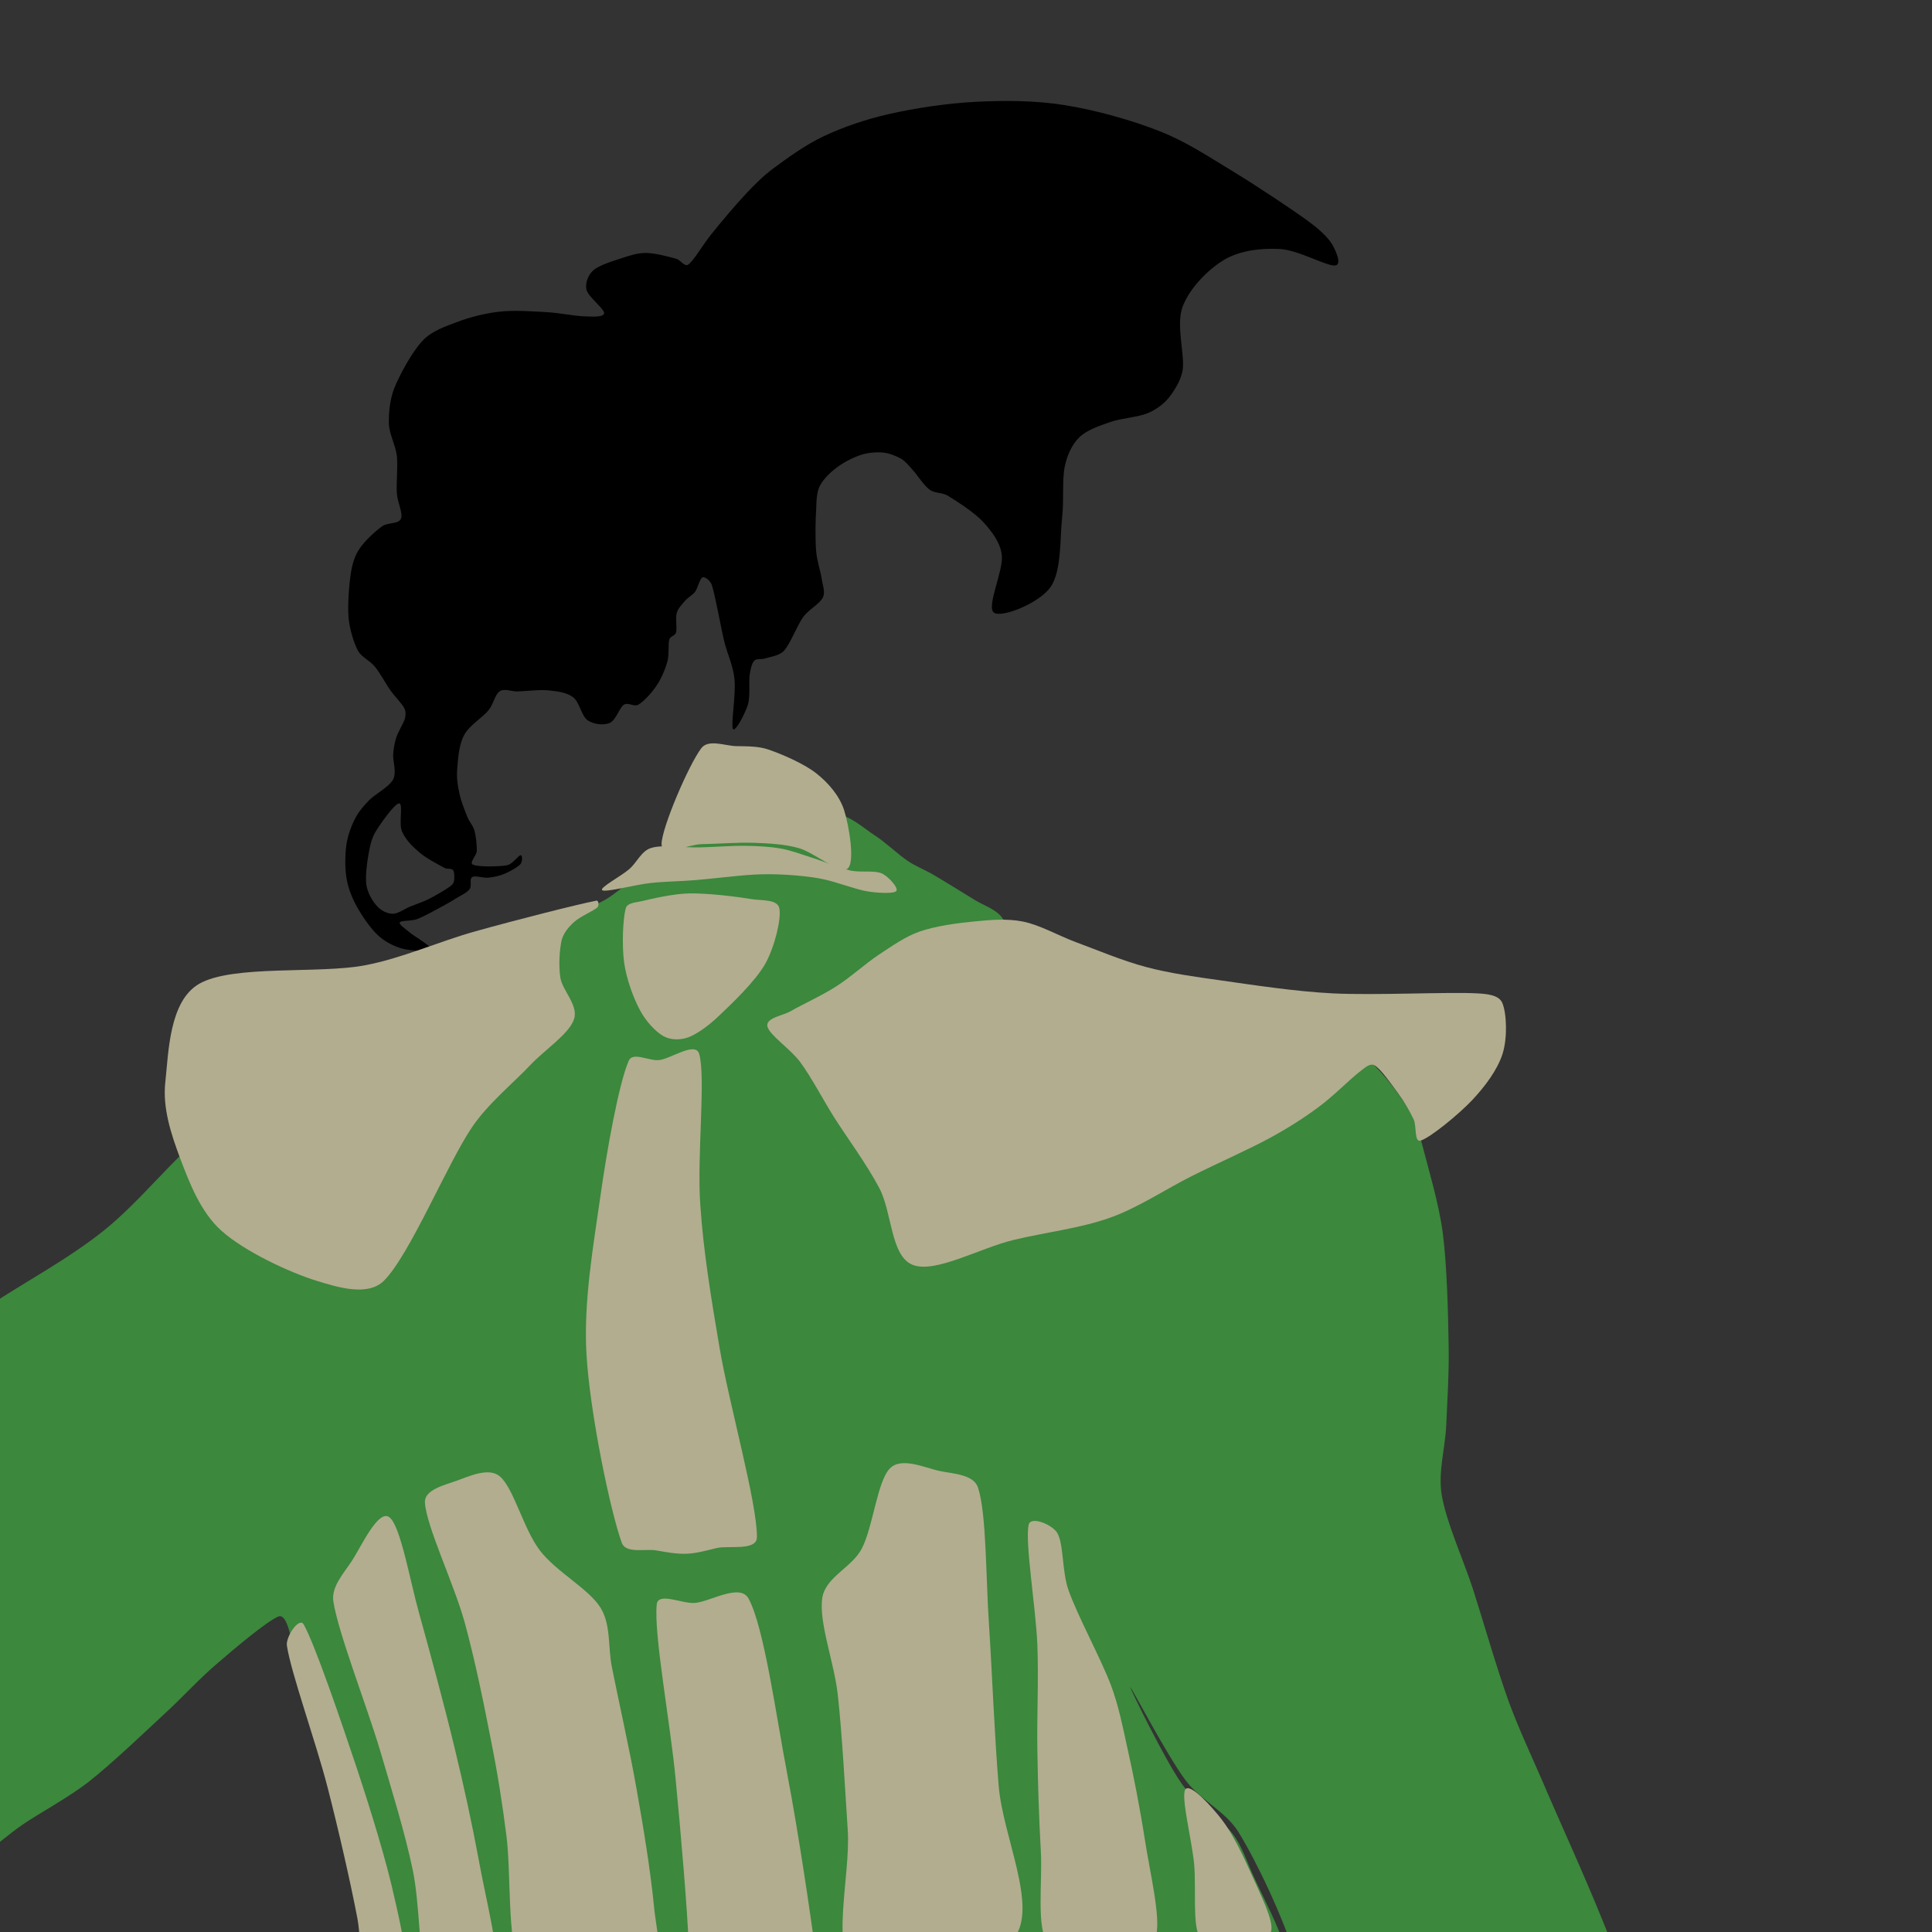 <?xml version="1.0" encoding="UTF-8" standalone="no"?>
<!DOCTYPE svg PUBLIC "-//W3C//DTD SVG 1.1//EN" "http://www.w3.org/Graphics/SVG/1.1/DTD/svg11.dtd">
<svg width="100%" height="100%" viewBox="0 0 723 723" version="1.1" xmlns="http://www.w3.org/2000/svg" xmlns:xlink="http://www.w3.org/1999/xlink" xml:space="preserve" xmlns:serif="http://www.serif.com/" style="fill-rule:evenodd;clip-rule:evenodd;stroke-linejoin:round;stroke-miterlimit:2;">
    <rect x="0" y="0" width="723" height="723" fill="#333333" stroke="none"/>
    <g transform="matrix(1,0,0,1,-16976.6,-12217.5)">
        <g transform="matrix(1.757,0,0,1.637,-11146.4,735.819)">
            <g transform="matrix(0.569,0,0,0.611,6345.3,-449.53)">
                <rect x="16976.7" y="12217.5" width="722.054" height="722.054" style="fill:none;"/>
                <clipPath id="_clip1">
                    <rect x="16976.7" y="12217.5" width="722.054" height="722.054"/>
                </clipPath>
                <g clip-path="url(#_clip1)">
                    <g transform="matrix(1.757,0,0,1.637,-12232.3,874.585)">
                        <g>
                            <g transform="matrix(0.569,0,0,0.611,6093.62,2882.91)">
                                <path d="M19009.5,6719.07C19006.3,6719.38 18995.7,6713.26 18988.8,6712.9C18981.8,6712.55 18974,6713.37 18967.9,6716.96C18961.9,6720.55 18955,6727.57 18952.4,6734.45C18949.8,6741.32 18953.3,6752.51 18952.4,6758.19C18951.8,6762.02 18949.3,6765.89 18947.2,6768.57C18945.1,6771.09 18942.3,6773.08 18939.3,6774.32C18935.7,6775.83 18929.5,6776.15 18925.2,6777.65C18921.2,6779.07 18916.5,6780.61 18913.7,6783.35C18910.9,6786.1 18909.1,6790.2 18908.3,6794.14C18907.2,6799.09 18908,6806.82 18907.3,6813.1C18906.4,6820.65 18907.2,6833.42 18902.9,6839.4C18898.7,6845.38 18884.8,6850.94 18881.8,6848.96C18878.7,6846.97 18885.4,6833.12 18884.7,6827.48C18884.2,6822.79 18881,6818.59 18877.8,6815.1C18874.4,6811.38 18867.7,6807.17 18864.4,6805.14C18862.4,6803.93 18859.6,6804.35 18857.7,6802.96C18855.5,6801.36 18853.1,6797.47 18851.3,6795.53C18850,6794.06 18848.7,6792.38 18847,6791.36C18845.1,6790.28 18842.6,6789.29 18840.3,6789.05C18837.8,6788.81 18834.7,6789.05 18832.1,6789.87C18829.3,6790.76 18825.8,6792.49 18823.2,6794.42C18820.6,6796.32 18818,6798.8 18816.6,6801.41C18815.3,6804.01 18815.3,6807.14 18815.2,6810.06C18814.9,6814.18 18814.8,6821.73 18815.2,6826.13C18815.5,6829.65 18816.9,6833.65 18817.3,6836.5C18817.6,6838.73 18818.7,6841.21 18817.7,6843.23C18816.6,6845.56 18812.5,6847.69 18810.4,6850.45C18808,6853.79 18805.5,6860.62 18803.1,6863.23C18801.3,6865.11 18797.8,6865.48 18795.9,6866.1C18794.7,6866.53 18792.9,6865.94 18792,6866.93C18791,6867.92 18790.6,6870.27 18790.3,6872.05C18789.9,6874.8 18790.6,6880.06 18789.6,6883.45C18788.5,6886.79 18784.8,6893.95 18784,6892.36C18783.2,6890.77 18785.2,6879.32 18784.6,6873.89C18784.2,6869.06 18782,6864.55 18780.8,6859.82C18779.4,6853.93 18777.4,6842.52 18776.1,6838.51C18775.6,6837.12 18773.7,6835.33 18772.6,6835.75C18771.6,6836.18 18770.9,6839.62 18769.9,6841.06C18768.9,6842.38 18767.3,6843.14 18766.2,6844.38C18765.1,6845.7 18763.5,6847.2 18763,6849C18762.4,6851 18763.2,6854.75 18762.7,6856.4C18762.4,6857.54 18760.5,6857.79 18760.2,6858.93C18759.7,6860.72 18760.2,6864.49 18759.5,6867.15C18758.7,6870.01 18757.3,6873.41 18755.5,6876.12C18753.7,6878.82 18750.7,6882.15 18748.6,6883.35C18747.1,6884.26 18744.8,6882.39 18743.2,6883.35C18741.5,6884.49 18740.2,6889.21 18737.9,6890.18C18735.6,6891.15 18731.9,6890.77 18729.6,6889.18C18727.3,6887.57 18726.6,6882.44 18724.2,6880.58C18721.7,6878.72 18718.2,6878.33 18715.1,6878.01C18711.6,6877.64 18706.3,6878.34 18703.3,6878.4C18701.1,6878.44 18698.5,6877.17 18696.7,6878.34C18694.9,6879.52 18694.3,6883.32 18692.5,6885.45C18690.3,6888.18 18685.3,6891.07 18683.4,6894.69C18681.4,6898.32 18681.1,6903.57 18680.8,6907.2C18680.5,6910.3 18680.9,6913.45 18681.6,6916.49C18682.2,6919.52 18683.7,6923.1 18684.6,6925.41C18685.3,6927.12 18686.7,6928.55 18687.2,6930.34C18687.8,6932.47 18688.2,6936.02 18688.1,6938.16C18688,6939.91 18685.1,6942.48 18686.7,6943.21C18688.6,6944.08 18696.5,6943.99 18699.5,6943.4C18701.5,6942.99 18703.7,6939.75 18704.5,6939.67C18705.3,6939.6 18705.2,6942.11 18704.5,6942.95C18703.5,6944.09 18700.7,6945.67 18698.7,6946.52C18696.8,6947.36 18694.6,6947.84 18692.5,6948.06C18690.5,6948.28 18687.5,6947.12 18686.4,6947.85C18685.2,6948.57 18686.4,6951.15 18685.4,6952.39C18684.4,6953.72 18682,6954.78 18680.3,6955.84C18678.7,6956.86 18677,6957.84 18675.3,6958.74C18672.9,6960.03 18668.4,6962.58 18665.7,6963.58C18663.7,6964.35 18659.8,6963.99 18659.3,6964.78C18658.8,6965.57 18661.5,6967.24 18662.7,6968.32C18664.6,6969.97 18671.1,6973.62 18670.8,6974.68C18670.4,6975.74 18663.8,6975.51 18660.5,6974.68C18657.3,6973.85 18653.8,6972.1 18651.2,6969.71C18648.3,6967.05 18645.1,6962.31 18643.1,6958.7C18641.3,6955.41 18639.9,6951.8 18639.3,6948.08C18638.7,6944.24 18638.8,6939.33 18639.3,6935.65C18639.8,6932.32 18641.1,6928.79 18642.5,6926.05C18643.8,6923.49 18645.7,6921.25 18647.7,6919.19C18650.1,6916.73 18655.2,6914.21 18656.8,6911.31C18658.2,6908.49 18656.6,6904.36 18656.8,6901.78C18657,6899.77 18657.3,6897.74 18657.9,6895.82C18658.6,6893.62 18660.6,6890.45 18661.2,6888.6C18661.5,6887.36 18661.6,6885.89 18661,6884.74C18660.2,6883 18657.5,6880.43 18655.9,6878.16C18654,6875.55 18652,6871.57 18649.9,6869.07C18648.1,6866.84 18645,6865.67 18643.6,6863.13C18642,6860.08 18640.5,6855.04 18640.1,6850.77C18639.7,6845.91 18640.3,6838.22 18641,6833.92C18641.5,6830.81 18642.4,6827.63 18644.2,6825.02C18646.1,6822.13 18650.1,6818.45 18652.7,6816.59C18654.8,6815.13 18658.8,6815.86 18659.7,6813.83C18660.6,6811.81 18658.4,6807.62 18658.2,6804.45C18657.9,6800.54 18658.6,6794.72 18658.2,6790.36C18657.7,6786.23 18655.4,6782.4 18655.2,6778.25C18655.1,6774.03 18655.6,6769.14 18657.2,6764.99C18659.3,6759.82 18663.9,6751.35 18667.8,6747.22C18671.1,6743.66 18676.1,6741.94 18680.7,6740.22C18685.5,6738.4 18691.2,6736.94 18696.6,6736.34C18702.2,6735.72 18708.9,6736.22 18714.3,6736.52C18719,6736.78 18724.9,6738.02 18728.5,6738.09C18730.9,6738.14 18735.6,6738.58 18735.8,6736.93C18735.9,6735.28 18729.9,6730.85 18729.2,6728.18C18728.6,6725.7 18729.8,6722.62 18731.7,6720.91C18733.9,6718.93 18739.1,6717.41 18742.4,6716.32C18745.3,6715.35 18748.4,6714.34 18751.5,6714.37C18754.9,6714.41 18760.2,6715.82 18762.8,6716.55C18764.4,6716.99 18765.9,6719.68 18767.3,6718.73C18769.4,6717.21 18772.9,6711.08 18775.9,6707.4C18779.4,6703.02 18784.9,6696.52 18788.7,6692.44C18791.9,6689.06 18795.2,6685.7 18798.9,6682.93C18803.8,6679.31 18811.1,6673.93 18818,6670.72C18825.2,6667.3 18834.1,6664.28 18842.6,6662.38C18852.1,6660.23 18864.2,6658.38 18875.1,6657.83C18886.1,6657.29 18897.4,6657.33 18908.4,6659.1C18919.9,6660.94 18933.6,6664.78 18944,6668.92C18953.7,6672.72 18962.4,6678.53 18971.3,6683.91C18980.6,6689.58 18993.9,6698.4 19000,6702.92C19003.1,6705.2 19006.7,6708.35 19008.3,6711.04C19009.7,6713.38 19012.2,6718.81 19009.5,6719.07ZM18656.6,6961.57C18658.7,6961.58 18661,6959.75 18663.2,6958.86C18665.4,6957.96 18667.7,6957.24 18669.9,6956.17C18672.3,6955 18675.8,6952.92 18677.4,6951.83C18678.2,6951.27 18679.2,6950.63 18679.5,6949.66C18679.8,6948.57 18679.8,6946.19 18679.3,6945.32C18678.7,6944.46 18677.1,6944.97 18676.1,6944.45C18674,6943.33 18669.3,6940.89 18666.6,6938.6C18664,6936.39 18661.4,6933.78 18660.1,6930.73C18658.8,6927.67 18660.7,6920.25 18659,6920.28C18657.4,6920.31 18652.1,6927.75 18650.2,6930.9C18648.7,6933.37 18648.1,6936.31 18647.6,6939.16C18647,6942.5 18646.3,6947.69 18646.8,6950.95C18647.3,6953.83 18649.1,6956.98 18650.8,6958.75C18652.2,6960.34 18654.6,6961.55 18656.6,6961.57Z"/>
                            </g>
                            <g transform="matrix(0.569,0,0,0.611,6093.62,2882.91)">
                                <path d="M18422.9,7199.3C18429.9,7188.54 18436.8,7171.97 18444.3,7160.97C18451.1,7150.98 18458.6,7141.24 18467.7,7133.35C18478,7124.53 18493,7116.44 18505.7,7108.07C18519.1,7099.18 18535.2,7090.7 18548.5,7080.03C18562.2,7069.04 18573.8,7053.65 18588,7042.14C18605,7028.22 18630.7,7008.52 18651,6996.54C18669.5,6985.63 18696.7,6976.33 18709.7,6970.23C18716.3,6967.12 18724.4,6962.44 18729.1,6959.94C18732,6958.38 18735.1,6957.13 18737.9,6955.26C18741.2,6953.02 18745.3,6949.57 18748.9,6946.47C18753.3,6942.59 18757.6,6934.27 18764.3,6932.01C18773,6929.07 18791.4,6930.12 18801.1,6928.82C18808.2,6927.85 18816.3,6923.62 18822.3,6924.2C18827.9,6924.74 18832.7,6929.37 18837.2,6932.3C18841.5,6935.09 18845.8,6939.33 18849.4,6941.75C18852.3,6943.74 18855.7,6945.03 18858.8,6946.82C18863,6949.27 18870.6,6953.97 18874.7,6956.48C18877.7,6958.29 18881.2,6959.45 18883.8,6961.86C18886.6,6964.55 18887.9,6970.58 18891.9,6972.64C18902.4,6978.07 18928.1,6988.85 18947.1,6994.49C18966.3,7000.19 18995.8,7004.3 19007,7006.86C19009.6,7007.45 19012.1,7008.39 19014.3,7009.84C19017.1,7011.73 19021.1,7015.17 19024.1,7018.21C19027.2,7021.28 19030.2,7024.91 19032.6,7028.24C19034.9,7031.39 19037.2,7034.72 19038.9,7038.19C19040.5,7041.65 19041.4,7045.39 19042.4,7049.08C19044.2,7056.2 19048.4,7070.12 19049.8,7080.94C19051.4,7093.28 19051.8,7111.12 19052,7123.11C19052.2,7133.04 19051.5,7143.58 19051.1,7152.88C19050.7,7161.57 19048,7170.32 19049.4,7178.9C19051.1,7189.12 19057.2,7202.38 19061.1,7214.15C19065.2,7227 19070.1,7244.07 19074.4,7256C19078.1,7266.12 19082.7,7275.87 19087,7285.76C19092.8,7299.44 19102.5,7320.46 19109.6,7338.06C19116.9,7355.86 19125.1,7377.58 19130.4,7392.58C19134.6,7404.27 19139.8,7418.24 19141.7,7428.07C19143.2,7435.75 19143.6,7443.95 19141.8,7451.55C19138.4,7465.17 19133,7492.64 19121.6,7509.76C19108.5,7529.56 19076.4,7561.37 19063,7570.36C19056.7,7574.59 19047.5,7567.94 19041.2,7563.68C19034.5,7559.2 19027.2,7551.51 19023.1,7543.44C19017.7,7532.79 19011.7,7514.31 19008.9,7499.78C19006.2,7485.51 19007.2,7470.77 19006.6,7456.25C19005.9,7440.62 19007,7422.63 19005.2,7405.96C19003.2,7388.77 19000.4,7369.95 18995.1,7353.14C18989.8,7336.36 18980.2,7316.3 18973.3,7305.06C18968.4,7297.21 18959,7293.1 18953.5,7285.71C18946.7,7276.68 18933.1,7250.69 18932.8,7250.89C18932.6,7251.09 18945.6,7277.81 18952,7286.9C18957,7294.15 18966.5,7299.71 18970.9,7305.44C18974.6,7310.07 18976.3,7315.89 18978.8,7321.23C18982.1,7328.65 18988.3,7339.93 18991.3,7349.95C18995.3,7363.91 19001,7387.32 19003.2,7405.03C19005.3,7421.95 19004,7440.47 19004.6,7456.19C19005.2,7470.58 19004.4,7485.16 19007,7499.33C19009.6,7513.94 19017.8,7535.15 19020.5,7543.83C19021.4,7546.43 19023.2,7548.74 19023.5,7551.45C19024.3,7557.18 19025.3,7571.07 19024.9,7578.23C19024.6,7583.76 19021,7588.85 19021.1,7594.39C19021.2,7607.63 19024.7,7643.52 19025.7,7657.68C19026.3,7664.9 19025.3,7672.33 19027.1,7679.35C19030.9,7694.77 19043,7730.72 19048.7,7750.17C19053.1,7765.39 19057.3,7780.7 19061.3,7796.07C19069.1,7826.59 19089.7,7897.9 19095.7,7933.34C19099.9,7958.11 19097.9,7986.07 19097.4,8008.68C19096.9,8028.84 19093.6,8052.28 19092.6,8068.97C19091.8,8082.25 19104.4,8106.05 19091.4,8108.86C19063.2,8114.96 18956.1,8114.27 18923.3,8105.59C18905,8100.76 18905.7,8071.65 18894.7,8056.75C18883.7,8041.94 18868,8030.38 18857.1,8016.18C18846.4,8002.28 18837.8,7986.73 18829.3,7971.57C18820.9,7956.52 18812.7,7941.03 18806.4,7925.24C18800.1,7909.54 18795.9,7881.24 18791.5,7876.78C18787,7872.33 18781.4,7890.45 18779.8,7898.53C18777.2,7911.88 18776.2,7939.57 18775.7,7956.88C18775.3,7972.04 18776.1,7987.23 18776.7,8002.39C18777.3,8018.46 18779.7,8037.13 18779.3,8053.31C18778.9,8068.78 18776.2,8089.36 18774.2,8099.44C18773.1,8104.65 18772.5,8113.22 18767.3,8113.79C18735.1,8117.25 18615.7,8137.75 18581.3,8120.2C18547.6,8103 18566,8036.77 18560.7,8008.48C18557.1,7989.13 18553.9,7969.69 18549.7,7950.46C18545.4,7931.11 18540.3,7911.64 18535.2,7892.35C18529.2,7869.74 18518.5,7840.8 18513.7,7814.85C18509,7789.1 18506.5,7761.03 18506.6,7736.65C18506.7,7713.79 18509.9,7689.99 18514.5,7668.52C18519,7647.71 18525.7,7627.28 18534.4,7607.84C18543.7,7586.91 18557.1,7560.88 18570.4,7542.94C18582.5,7526.57 18600.8,7515.61 18614.2,7500.26C18627.9,7484.48 18647.1,7469.1 18653,7448.3C18659.3,7425.84 18656.7,7392.75 18652.3,7365.5C18646.5,7329.15 18624.4,7253.71 18618,7230.2C18617.4,7227.9 18616,7223.49 18613.8,7224.44C18609.3,7226.4 18597.9,7236 18591,7241.94C18584.3,7247.63 18578.4,7254.17 18572,7260.09C18564,7267.48 18551.8,7279.2 18542.8,7286.27C18534.9,7292.4 18524.1,7298.1 18517.7,7302.53C18513.1,7305.73 18508,7310.15 18504.3,7312.83C18501.4,7314.9 18498.3,7318.85 18495.4,7318.64C18492.5,7318.44 18487.6,7311.72 18487.1,7311.6C18486.5,7311.49 18490.6,7316.23 18491.9,7317.96C18492.9,7319.28 18496.2,7322.1 18494.6,7321.99C18493.1,7321.89 18482.4,7317.06 18482.7,7317.34C18483,7317.61 18493.1,7319.77 18496.3,7323.65C18499.6,7327.79 18500.6,7336.32 18502.6,7342.14C18504.5,7347.61 18507,7352.98 18508.3,7358.56C18509.5,7364.14 18515.5,7373.86 18510,7375.63C18492.5,7381.34 18424.6,7391.23 18402.9,7392.82C18394.9,7393.41 18386.3,7390.24 18380.1,7385.2C18374,7380.17 18369.6,7370.72 18366,7362.61C18361.6,7352.85 18355.6,7337.61 18354,7326.65C18352.5,7316.78 18353.3,7306.3 18356.4,7296.83C18360.2,7285.45 18368.9,7270.26 18376.5,7258.38C18384,7246.71 18394.3,7235.42 18402,7225.58C18409,7216.78 18416.8,7208.66 18422.9,7199.3Z" style="fill:rgb(60,136,61);"/>
                            </g>
                            <g transform="matrix(0.569,0,0,0.611,6093.62,2882.91)">
                                <path d="M18772.2,6899.61C18767.5,6905.72 18757.3,6929.54 18757.3,6935.52C18757.3,6940.51 18767.3,6935.6 18772.3,6935.52C18778.1,6935.44 18786,6934.79 18792.1,6935.03C18797.6,6935.25 18803.3,6935.5 18808.6,6936.98C18814.4,6938.57 18824.1,6947.01 18827,6944.63C18829.8,6942.24 18827.5,6928.57 18825.6,6922.66C18823.8,6917.31 18819.8,6912.68 18815.4,6909.17C18810.7,6905.41 18802.3,6901.85 18797.3,6900.13C18793.5,6898.83 18789.3,6898.95 18785.3,6898.86C18781.1,6898.78 18774.9,6896.13 18772.2,6899.61Z" style="fill:rgb(178,173,143);"/>
                            </g>
                            <g transform="matrix(0.569,0,0,0.611,6093.62,2882.91)">
                                <path d="M18753.4,6936.95C18749.7,6938.06 18748.1,6942.39 18745.2,6944.86C18742.2,6947.5 18733.8,6951.9 18735.1,6952.77C18736.4,6953.64 18747.3,6950.7 18753.1,6950.07C18758.6,6949.47 18764.3,6949.44 18769.8,6948.99C18776.3,6948.46 18785.9,6947.26 18791.6,6946.93C18795.8,6946.69 18800,6946.73 18804.2,6946.99C18808.6,6947.27 18813.3,6947.69 18817.7,6948.61C18822.8,6949.64 18829.9,6952.47 18834.5,6953.21C18838,6953.78 18844.3,6954.16 18845.2,6953.04C18846.1,6951.92 18842.3,6947.64 18839.8,6946.49C18836.9,6945.21 18831.8,6946.24 18827.9,6945.37C18823.6,6944.38 18818,6941.95 18813.6,6940.59C18809.7,6939.36 18805.9,6937.88 18801.9,6937.16C18797.7,6936.42 18793.1,6936.21 18788.7,6936.15C18783.6,6936.07 18777.2,6936.61 18771.4,6936.74C18765.6,6936.88 18757.7,6935.59 18753.4,6936.95Z" style="fill:rgb(178,173,143);"/>
                            </g>
                            <g transform="matrix(0.569,0,0,0.611,6093.62,2882.91)">
                                <path d="M18732.9,6956.66C18725.3,6958.15 18702.1,6964.07 18687.7,6968.1C18673.7,6971.99 18660.4,6978.15 18646.2,6980.85C18628.9,6984.14 18596.6,6980.54 18584.1,6987.81C18572.9,6994.32 18572.7,7013.61 18571.5,7024.46C18570.4,7034.06 18573.6,7043.88 18577,7052.91C18580.5,7062.19 18584.7,7073.15 18592.5,7080.13C18601,7087.8 18618,7095.75 18628.2,7098.88C18636.2,7101.34 18647.3,7104.76 18653.3,7098.88C18663,7089.28 18677.2,7054.78 18686.4,7041.3C18692.4,7032.48 18702,7024.71 18708.3,7018C18713.7,7012.33 18722.7,7006.47 18724.5,7001.04C18726.3,6995.86 18720.2,6990.39 18719.4,6985.45C18718.7,6980.82 18719.1,6974.89 18719.9,6971.41C18720.6,6968.75 18722.5,6966.47 18724.6,6964.61C18726.8,6962.57 18731.9,6960.48 18733.3,6959.15C18733.9,6958.58 18733.8,6956.5 18732.9,6956.66Z" style="fill:rgb(178,173,143);"/>
                            </g>
                            <g transform="matrix(0.569,0,0,0.611,6093.62,2882.91)">
                                <path d="M18838.7,6976.83C18843.6,6973.65 18848.4,6970.17 18853.8,6968.26C18859.7,6966.2 18867.5,6965.11 18874,6964.48C18880.2,6963.88 18886.5,6963.26 18892.6,6964.48C18899,6965.76 18905.8,6969.72 18912.4,6972.17C18920.1,6975.01 18929.8,6979.13 18938.8,6981.51C18947.8,6983.89 18957.3,6985.17 18966.7,6986.49C18978.3,6988.13 18994.4,6990.63 19008.5,6991.34C19024.4,6992.15 19052,6990.74 19062.6,6991.34C19066,6991.53 19070.8,6991.82 19072.1,6994.94C19073.7,6998.7 19074.1,7007.88 19072.2,7013.91C19070.3,7019.95 19065.6,7026.16 19060.9,7031.18C19055.8,7036.59 19045.3,7045.17 19041.6,7046.39C19039,7047.27 19040.1,7041 19038.9,7038.5C19037.5,7035.54 19035.3,7031.74 19033,7028.64C19030.5,7025.26 19026.6,7019.57 19024.2,7018.24C19022.4,7017.27 19020.3,7019.51 19018.6,7020.72C19015.2,7023.31 19008.8,7029.83 19003.4,7033.79C18997.9,7037.9 18991.5,7041.95 18985.1,7045.41C18977.2,7049.7 18965.7,7054.75 18956.1,7059.55C18946.1,7064.52 18936.1,7071.35 18925.3,7075.23C18914.1,7079.24 18901.1,7080.69 18889.1,7083.58C18876.7,7086.53 18859.8,7096.17 18851.4,7092.93C18843,7089.69 18843.7,7073.33 18838.8,7064.12C18833.9,7054.91 18826.9,7045.54 18821.9,7037.69C18817.6,7030.84 18813.4,7022.71 18809.2,7017.03C18805.6,7012.15 18797.5,7006.8 18796.9,7003.62C18796.4,7000.45 18802.7,6999.71 18805.7,6997.97C18810,6995.48 18817.4,6992.16 18822.8,6988.66C18828.3,6985.14 18833.6,6980.23 18838.7,6976.83Z" style="fill:rgb(178,173,143);"/>
                            </g>
                            <g transform="matrix(0.569,0,0,0.611,6093.62,2882.91)">
                                <path d="M18749.8,6956.87C18753.8,6955.93 18761.7,6954.06 18767.7,6953.95C18774.6,6953.82 18785.6,6955.18 18791.2,6956.11C18794.7,6956.7 18800.7,6956.03 18801.4,6959.54C18802.2,6963.55 18799.6,6973.98 18796.2,6980.15C18792.4,6986.89 18783.4,6995.4 18778.5,7000.01C18775.2,7003.18 18770.6,7006.6 18767.2,7007.82C18764.3,7008.85 18760.7,7008.84 18758,7007.35C18755,7005.67 18751.3,7001.59 18749.3,6997.78C18746.8,6993.21 18744.2,6986.14 18743.3,6979.94C18742.4,6973.56 18742.8,6963.38 18743.9,6959.54C18744.4,6957.45 18747.7,6957.36 18749.8,6956.87Z" style="fill:rgb(178,173,143);"/>
                            </g>
                            <g transform="matrix(0.569,0,0,0.611,6093.62,2882.91)">
                                <path d="M18745,7016.56C18746.5,7013.09 18752.5,7016.67 18756.3,7016.31C18760.7,7015.89 18770,7009.14 18771.4,7014.02C18773.9,7023.05 18770.5,7052.17 18771.8,7070.47C18773,7088.38 18776,7106.14 18779,7123.84C18782.5,7144.56 18793.2,7182.32 18793,7194.82C18792.9,7200 18782.4,7197.8 18778,7198.82C18774.3,7199.69 18770.5,7200.81 18766.7,7200.96C18762.9,7201.11 18759,7200.35 18755.3,7199.71C18751.2,7199.03 18743.9,7201 18742.4,7196.86C18738,7184.67 18730.5,7148.2 18729.2,7126.59C18728,7106.76 18731.8,7085.55 18734.4,7067.21C18736.8,7050.14 18741.3,7025.05 18745,7016.56Z" style="fill:rgb(178,173,143);"/>
                            </g>
                            <g transform="matrix(0.569,0,0,0.611,6093.62,2882.91)">
                                <path d="M18755.5,7219.88C18756,7215.22 18764.9,7219.67 18769.6,7219.38C18775.3,7219.03 18786.7,7211.79 18789.9,7217.78C18795.7,7228.48 18800.2,7261.64 18804.4,7283.61C18808.6,7305.5 18812.9,7334.98 18814.9,7349.6C18815.9,7356.81 18820.3,7367.9 18816.5,7371.37C18812.7,7374.85 18800.2,7370.94 18792.1,7370.46C18783.7,7369.96 18770.1,7372.12 18766,7368.41C18761.9,7364.7 18767.8,7354.94 18767.5,7348.19C18767,7334.39 18764.6,7306.45 18762.6,7285.62C18760.6,7264.23 18754.3,7230.92 18755.5,7219.88Z" style="fill:rgb(178,173,143);"/>
                            </g>
                            <g transform="matrix(0.569,0,0,0.611,6093.62,2882.91)">
                                <path d="M18617,7235.26C18618.5,7245.39 18627.8,7271.17 18632.2,7288.18C18636.4,7304.44 18640.9,7324.2 18643.4,7337.31C18645.2,7347.04 18644,7362.37 18647.1,7366.8C18649.9,7370.9 18660.4,7368.68 18661.7,7363.87C18663.5,7357.69 18659.9,7340.92 18657.3,7329.72C18654.3,7315.95 18648.5,7297.19 18643.2,7281.2C18637.5,7264.15 18627.6,7235.06 18623.3,7227.4C18621.6,7224.5 18616.6,7231.95 18617,7235.26Z" style="fill:rgb(178,173,143);"/>
                            </g>
                            <g transform="matrix(0.569,0,0,0.611,6093.62,2882.91)">
                                <path d="M18634.4,7218.75C18633.6,7213.35 18638.2,7208.39 18641.2,7203.85C18644.7,7198.61 18651.2,7184.1 18655.4,7187.32C18659.6,7190.54 18663.1,7211.13 18666.5,7223.16C18670.5,7237.54 18676.1,7258.14 18679.8,7273.57C18683.2,7287.55 18686.3,7301.73 18688.9,7315.77C18691.4,7329.69 18696.9,7350.8 18695.2,7357.77C18694,7363.05 18683.3,7357.4 18679,7357.54C18675.6,7357.65 18670.2,7361.74 18669,7358.64C18666.6,7352.32 18666.8,7332.43 18664.2,7319.57C18661.3,7305.55 18656.3,7289.46 18651.9,7274.53C18646.9,7257.73 18636.2,7230.53 18634.4,7218.75Z" style="fill:rgb(178,173,143);"/>
                            </g>
                            <g transform="matrix(0.569,0,0,0.611,6093.62,2882.91)">
                                <path d="M18668.7,7181.8C18669.2,7190.58 18679.3,7211.54 18683.5,7226.35C18687.5,7240.92 18690.8,7257.28 18693.4,7270.62C18695.8,7282.47 18697.7,7294.41 18699.2,7306.38C18701,7320.36 18699.5,7345.82 18704.1,7354.51C18707.8,7361.34 18719.4,7357.35 18727,7358.53C18735.4,7359.84 18750.2,7366.7 18754.7,7362.33C18759.3,7357.95 18755.3,7342.25 18754.4,7332.28C18753.2,7320.01 18750.5,7303.19 18747.9,7288.75C18745.3,7273.93 18740.9,7254.62 18738.7,7243.37C18737.2,7236.01 18738.4,7227.64 18734.5,7221.24C18730,7213.97 18718,7207.9 18711.7,7199.69C18705.5,7191.48 18701.9,7176.31 18696.7,7171.98C18692.5,7168.5 18685.1,7172.07 18680.4,7173.71C18676,7175.29 18668.4,7177.06 18668.7,7181.8Z" style="fill:rgb(178,173,143);"/>
                            </g>
                            <g transform="matrix(0.569,0,0,0.611,6093.62,2882.91)">
                                <path d="M18830.4,7357.22C18820,7350.49 18828.2,7321.39 18827,7304.17C18825.9,7287.41 18824.9,7268.38 18823.3,7253.91C18822,7241.64 18816,7226.46 18817.5,7217.33C18818.8,7209.63 18828.6,7206.06 18832.2,7199.15C18836.5,7191.1 18838,7173.9 18842.8,7169.04C18847.1,7164.68 18855.7,7168.75 18861.2,7169.96C18866.4,7171.09 18874.2,7171.21 18875.8,7176.28C18879,7185.87 18878.7,7210.43 18879.9,7227.53C18881.1,7246.08 18881.9,7268.07 18883.5,7287.58C18885,7306.6 18898.3,7332.93 18889.4,7344.53C18880.6,7356.14 18840.8,7363.94 18830.4,7357.22Z" style="fill:rgb(178,173,143);"/>
                            </g>
                            <g transform="matrix(0.569,0,0,0.611,6093.62,2882.91)">
                                <path d="M18894.7,7190.28C18893.4,7197.25 18897.4,7220.91 18898,7234.92C18898.5,7248.05 18897.8,7261.49 18898,7274.35C18898.2,7286.92 18898.6,7299.9 18899.3,7312.06C18900,7323.82 18897.4,7341.27 18902.2,7347.29C18906.9,7353.31 18921.3,7348.83 18928,7348.2C18933.1,7347.73 18941.2,7348.43 18942.5,7343.51C18944.2,7336.84 18940.1,7319.82 18938.3,7308.17C18936.5,7296.56 18933.9,7283.22 18931.7,7273.57C18930,7265.71 18928.4,7257.77 18925.6,7250.24C18921.9,7240.38 18912.9,7223.92 18909.6,7214.39C18907.2,7207.56 18907.9,7197.1 18905.4,7193.08C18903.4,7189.94 18895.3,7186.64 18894.7,7190.28Z" style="fill:rgb(178,173,143);"/>
                            </g>
                            <g transform="matrix(0.569,0,0,0.611,6093.62,2882.91)">
                                <path d="M18953.4,7289.16C18951.7,7291.9 18955.8,7307.82 18956.7,7316.95C18957.5,7325.93 18956.1,7339.4 18958.6,7343.95C18960.6,7347.73 18967.2,7344.56 18971.4,7344.28C18975.9,7343.99 18984.4,7346.08 18985.5,7342.22C18986.7,7338.36 18981.3,7327.94 18978.3,7321.14C18975.2,7314.18 18971.2,7305.78 18967.1,7300.45C18963.5,7295.78 18955.1,7286.41 18953.4,7289.16Z" style="fill:rgb(178,173,143);"/>
                            </g>
                            <g transform="matrix(0.569,0,0,0.611,6093.62,2882.91)">
                                <path d="M18560.8,7473.55C18566.1,7480.55 18573,7487.01 18579.7,7492.03C18586.2,7496.89 18594.3,7499.3 18601.1,7503.68C18608.2,7508.17 18615.8,7513.69 18621.9,7518.98C18627.6,7523.95 18633.8,7530.39 18637.6,7535.41C18640.7,7539.5 18643.4,7544.12 18644.8,7549.07C18646.4,7554.76 18646.4,7563.76 18647.3,7569.52C18648,7574.24 18649.3,7579.61 18649.8,7583.6C18650.2,7586.86 18650.9,7590.24 18650.2,7593.45C18649.5,7596.72 18648.3,7601.04 18645.5,7603.24C18642.6,7605.44 18637.4,7606.4 18633.1,7606.65C18628.6,7606.92 18621.9,7606.4 18618.5,7604.84C18615.7,7603.53 18613.9,7599.19 18612.8,7597.33C18612.2,7596.24 18612,7594.82 18612.3,7593.64C18612.7,7592.35 18614.4,7591 18615.3,7589.61C18616.3,7588.06 18619.2,7586.23 18618.5,7584.33C18617.6,7582.19 18612,7577.7 18610.1,7576.81C18609,7576.28 18608.3,7579.51 18607.2,7578.96C18586.1,7568.15 18508.3,7529.14 18483.5,7511.97C18471.4,7503.64 18466.7,7486.66 18458.4,7475.94C18450.7,7466.03 18441.2,7457.65 18433.6,7447.62C18425.5,7436.82 18417.2,7423.46 18409.7,7411.13C18402.3,7398.9 18392.7,7381.89 18388.7,7373.67C18386.9,7370.02 18383.3,7365.14 18385.7,7361.87C18389.2,7357.16 18401.2,7349.74 18409.5,7345.45C18417.7,7341.23 18426.4,7337.4 18435.5,7336.14C18445.9,7334.69 18461.9,7334.84 18472.1,7336.77C18481,7338.45 18491.6,7344.91 18497,7347.73C18499.8,7349.21 18503,7350.9 18504.5,7353.71C18507.4,7359.3 18512.1,7372.97 18514.8,7381.28C18517.2,7388.58 18517.9,7396.38 18520.6,7403.57C18523.8,7412.08 18528.6,7423.19 18533.9,7432.36C18540.6,7444.02 18553.1,7463.6 18560.8,7473.55Z" style="fill:white;"/>
                            </g>
                        </g>
                    </g>
                </g>
            </g>
        </g>
    </g>
</svg>
